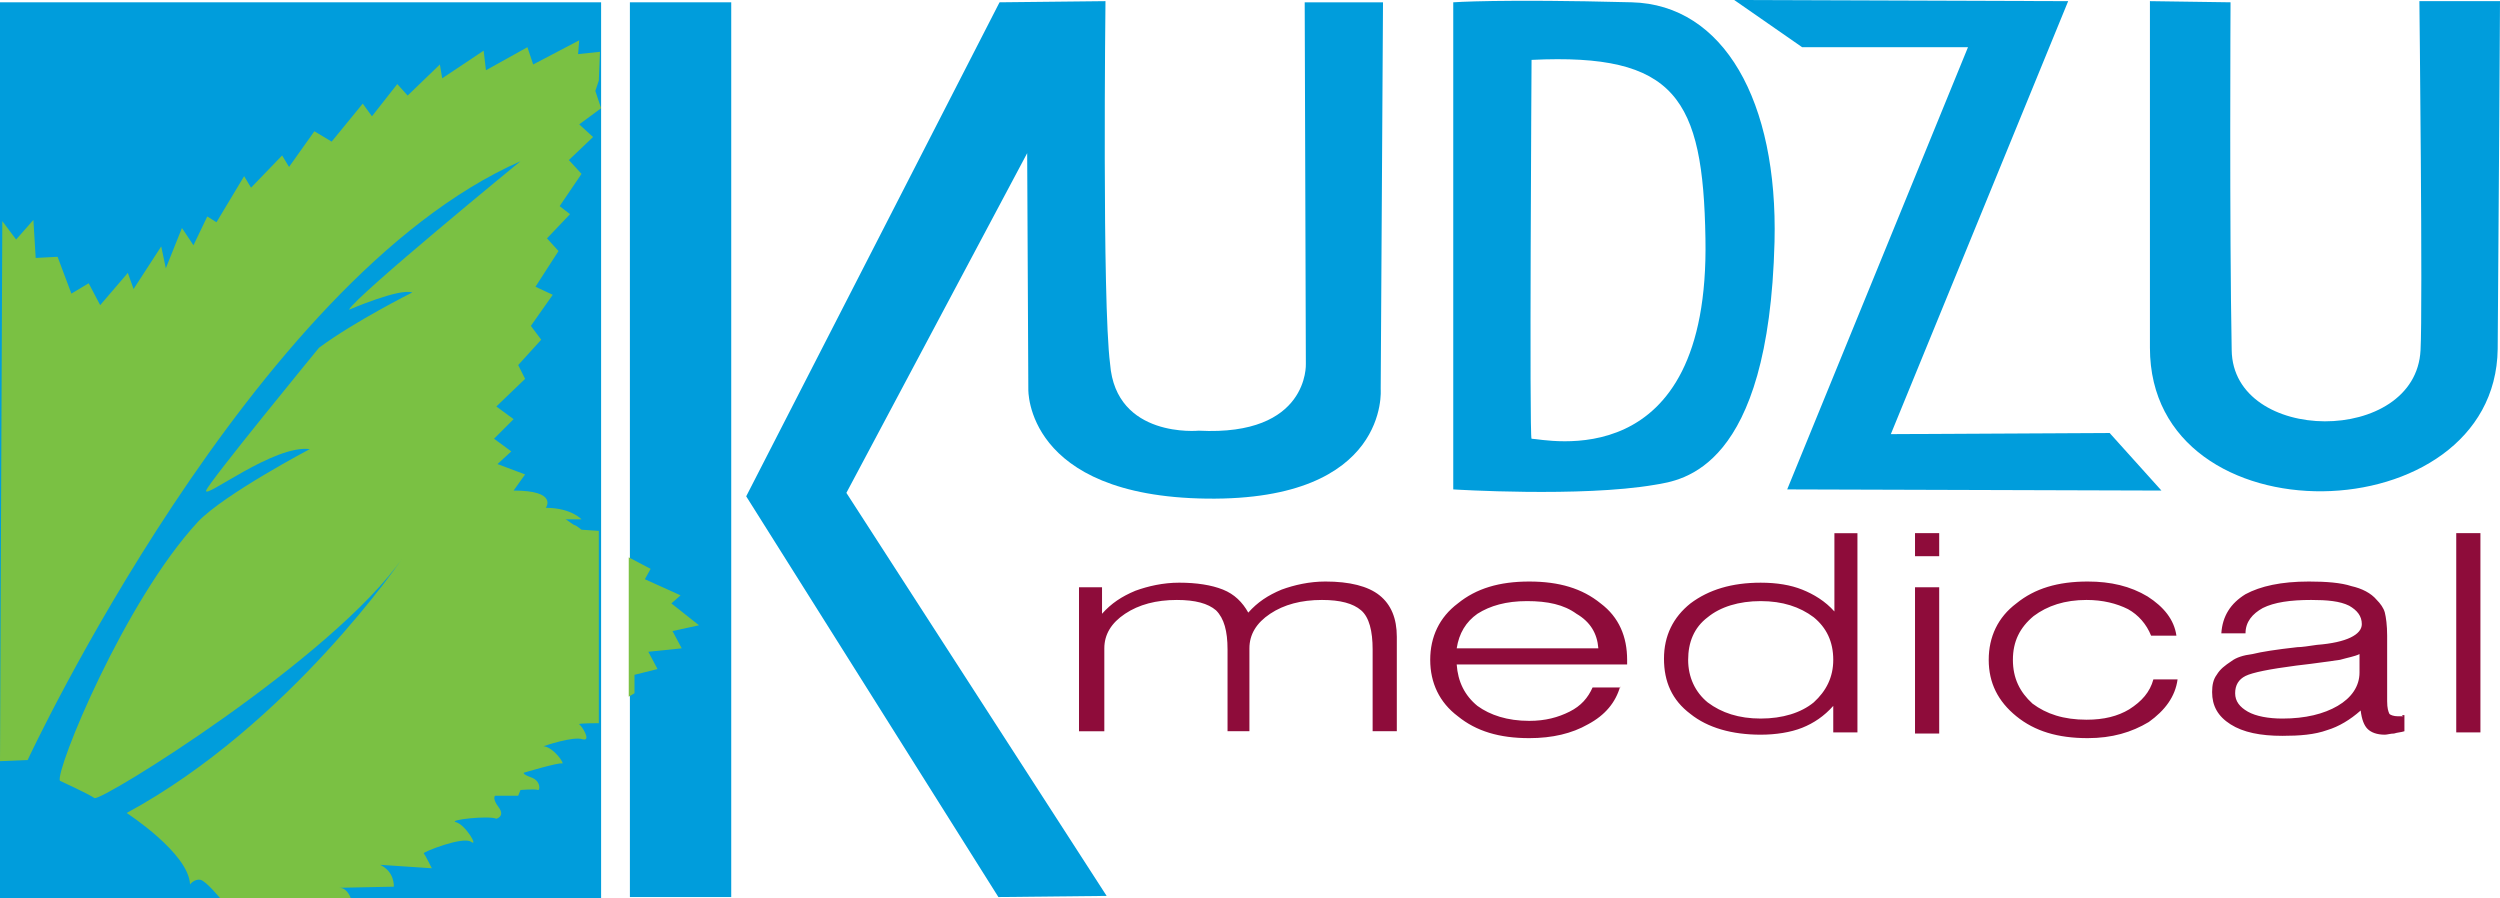<?xml version="1.0" encoding="UTF-8"?> <svg xmlns="http://www.w3.org/2000/svg" viewBox="0 0 217.1 78"><path fill="#009DDC" d="M0 .2h52.2v77.9H0zM54.7.2h8.8v77.7h-8.8z"></path><path fill="#7AC143" d="M.2 19.2L0 66.1l2.4-.1s19.4-41.7 42.8-52c0 0-14.3 11.7-14.9 12.9 0 0 4.4-1.9 5.5-1.5 0 0-5 2.5-8.1 4.8 0 0-9.6 11.7-9.8 12.4-.2.8 5.9-4 9-3.6 0 0-7.4 3.9-9.7 6.3-6.4 6.9-12.4 21.6-12 22.5 0 0 2.4 1.1 3 1.5.5.4 20.8-12.2 26.8-20.9 0 0-9.8 14.5-24 22.2 0 0 5.4 3.5 5.5 6.2 0 0 .4-.5.9-.4.5.1 1.8 1.7 1.8 1.7h11.3s-.3-1-1-1c-.6 0 4.7-.1 4.7-.1s.1-1.3-1.2-1.9l4.5.3s-.6-1.2-.7-1.3c-.1-.1 3.4-1.5 4.1-1 .7.5-.5-1.5-1.3-1.7-.8-.2 2.9-.6 3.5-.3 0 0 .8-.2.2-1-.6-.8-.3-1-.3-1h2l.2-.5s1.3-.1 1.5 0c.2.1.3-.8-.6-1.1-.8-.3-.6-.4-.6-.4s3-.9 3.3-.8c.3.1-.7-1.4-1.6-1.5 0 0 2.6-.9 3.4-.6.8.2-.1-1.2-.3-1.3-.2-.1 1.7-.1 1.7-.1V46.1l-1.5-.1s-.5-.4-.6-.4c-.1 0-.7-.5-.8-.5h1.4s-.9-1-3.1-1c0 0 1.1-1.5-2.8-1.5l1-1.4-2.4-.9 1.2-1.1-1.5-1.1 1.7-1.7-1.5-1.1 2.5-2.4-.6-1.2 2-2.2-.9-1.2 1.9-2.7-1.5-.7 2-3.1-1-1.1 2-2.1-.9-.7 1.9-2.8-1.1-1.2 2.1-2-1.2-1.1 1.9-1.4-.5-1.5.3-.9.1-2.5-1.9.2.1-1.2-4 2.1-.5-1.5-3.6 2-.2-1.7-3.6 2.4-.2-1.2-2.8 2.7-.9-1-2.2 2.8-.8-1.1-2.7 3.3-1.5-.9-2.2 3.1-.6-1-2.7 2.8-.6-1-2.4 4-.8-.5-1.2 2.5-1-1.5-1.4 3.5-.4-1.9-2.4 3.7-.5-1.4-2.4 2.8-1-1.9-1.5.9L5 22.3l-1.9.1-.2-3.3-1.5 1.7-1.2-1.6zM54.6 48.4v12.1l.5-.3v-1.6l.8-.2 1.2-.3-.8-1.5 2.9-.3-.8-1.5 2.3-.5-2.4-1.9.8-.7-3.1-1.4.5-.9z"></path><path fill="#009DDC" d="M86.8.2l-22 42.9 21.9 34.8 9.4-.1-22.6-35 15.7-29.5.1 20.5s-.3 9.3 15.5 9.5c15.9.2 15.1-9.5 15.1-9.5l.2-33.6h-6.8l.1 31.4s.3 6.3-9.3 5.8c0 0-7.2.7-7.7-5.8C95.7 26.2 96 .1 96 .1l-9.2.1zM187.7 42.6l-4.5-5-19 .1L179.6.1l-29-.1 5.9 4.1h14.4l-15.7 38.4z"></path><path fill="#009DDC" d="M141.7.2c-11.5-.3-15.5 0-15.5 0v42.3s11.1.7 17.5-.4c2.4-.4 9.9-1.3 10.4-21.1.3-12.2-4.4-20.6-12.4-20.8m6.4 20.5c.4 20.9-14 17.4-15.1 17.4-.2 0 0-32.9 0-32.9 12.5-.6 14.9 3.3 15.1 15.5"></path><path fill="#8E0C3A" d="M93.7 63.7V51h2v2.3c.8-.9 1.7-1.5 2.9-2 1.1-.4 2.4-.7 3.8-.7 1.5 0 2.8.2 3.8.6 1 .4 1.7 1.1 2.2 2 .8-.9 1.7-1.5 2.9-2 1.1-.4 2.4-.7 3.8-.7 2.1 0 3.7.4 4.7 1.2 1 .8 1.5 2 1.5 3.6v8.2h-2.1v-7.1c0-1.6-.3-2.8-1-3.4-.7-.6-1.8-.9-3.4-.9-1.8 0-3.3.4-4.5 1.2-1.2.8-1.8 1.8-1.8 3v7.2h-1.9v-7.1c0-1.6-.3-2.7-1-3.4-.7-.6-1.8-.9-3.4-.9-1.8 0-3.3.4-4.5 1.2-1.2.8-1.8 1.8-1.8 3v7.2h-2.2zM140.7 59.6c-.4 1.4-1.3 2.5-2.8 3.3-1.4.8-3.1 1.2-5.1 1.2-2.6 0-4.6-.6-6.2-1.9-1.6-1.2-2.4-2.9-2.4-4.9 0-2 .8-3.7 2.4-4.9 1.6-1.3 3.6-1.9 6.2-1.9s4.6.6 6.2 1.9c1.6 1.2 2.3 2.9 2.3 4.9v.4h-14.8c.1 1.5.7 2.7 1.8 3.6 1.1.8 2.6 1.3 4.5 1.3 1.4 0 2.5-.3 3.5-.8s1.6-1.2 2-2.1h2.4zm-14.2-3.3h12.3c-.1-1.3-.7-2.3-1.9-3-1.1-.8-2.5-1.1-4.3-1.1-1.8 0-3.2.4-4.3 1.1-1 .7-1.6 1.7-1.8 3M161.3 46.3v17.3h-2.1v-2.3c-.8.9-1.7 1.5-2.7 1.9-1 .4-2.3.6-3.6.6-2.5 0-4.6-.6-6.1-1.8-1.6-1.2-2.3-2.8-2.3-4.8s.8-3.6 2.3-4.8c1.6-1.2 3.6-1.8 6.1-1.8 1.4 0 2.6.2 3.6.6 1 .4 2 1 2.8 1.9v-6.8h2zm-2.1 11c0-1.6-.6-2.8-1.7-3.7-1.2-.9-2.7-1.4-4.6-1.4-1.9 0-3.5.5-4.6 1.4-1.2.9-1.7 2.2-1.7 3.7s.6 2.8 1.7 3.7c1.2.9 2.7 1.4 4.6 1.4 1.9 0 3.5-.5 4.6-1.4 1.1-1 1.7-2.2 1.7-3.7M166.3 46.3h2.1v2h-2.1v-2zm0 4.7h2.1v12.7h-2.1V51zM187 59h2.1c-.2 1.5-1.1 2.7-2.5 3.7-1.5.9-3.2 1.4-5.3 1.4-2.6 0-4.6-.6-6.2-1.9-1.6-1.3-2.4-2.9-2.4-4.9 0-2 .8-3.7 2.4-4.9 1.6-1.3 3.6-1.9 6.2-1.9 2 0 3.7.4 5.2 1.3 1.4.9 2.3 2 2.5 3.4h-2.2c-.4-1-1.1-1.8-2-2.3-1-.5-2.2-.8-3.6-.8-1.9 0-3.4.5-4.6 1.4-1.2 1-1.8 2.2-1.8 3.8 0 1.6.6 2.8 1.7 3.8 1.2.9 2.7 1.4 4.7 1.4 1.5 0 2.7-.3 3.7-.9 1.1-.7 1.8-1.5 2.1-2.6M208.8 62.1v1.4c-.3.1-.6.1-.9.2-.3 0-.6.1-.8.1-.7 0-1.2-.2-1.5-.5-.3-.3-.5-.8-.6-1.6-.9.8-1.9 1.4-2.9 1.7-1.1.4-2.4.5-3.9.5-1.9 0-3.4-.3-4.5-1s-1.6-1.6-1.6-2.8c0-.6.1-1.1.4-1.5.3-.5.7-.8 1.3-1.2.4-.3 1-.5 1.8-.6.8-.2 2.1-.4 3.9-.6.4 0 1-.1 1.7-.2 2.6-.2 3.9-.9 3.9-1.8 0-.7-.4-1.2-1.1-1.6-.8-.4-1.9-.5-3.3-.5-1.8 0-3.2.2-4.2.7-.9.5-1.5 1.2-1.5 2.2h-2.1c.1-1.5.8-2.6 2.1-3.4 1.3-.7 3.1-1.1 5.5-1.1 1.5 0 2.8.1 3.7.4.9.2 1.7.6 2.2 1.2.3.3.6.7.7 1.1.1.4.2 1.1.2 2v5.7c0 .6.1.9.2 1.1.1.1.4.2.7.2h.5c-.2-.1-.1-.1.1-.1m-3.9-5.3c-.4.2-1 .3-1.7.5-.8.1-2 .3-3.8.5-2.3.3-3.8.6-4.4.9-.6.3-.9.8-.9 1.5s.4 1.2 1.1 1.6c.7.4 1.8.6 3 .6 2 0 3.6-.4 4.8-1.1 1.2-.7 1.9-1.7 1.9-2.9V56.8zM213.3 46.3h2.1v17.3h-2.1z"></path><path fill="#009DDC" d="M186.7.1v30.1c0 17 30 16.2 30.2.1.1-12.5.2-30.2.2-30.2h-7s.3 26.7.1 30.3c-.4 8.3-16.3 8.2-16.4 0-.2-10.6-.1-30.2-.1-30.2l-7-.1z"></path><path fill="none" d="M0 0h217.1v78H0z"></path></svg> 
